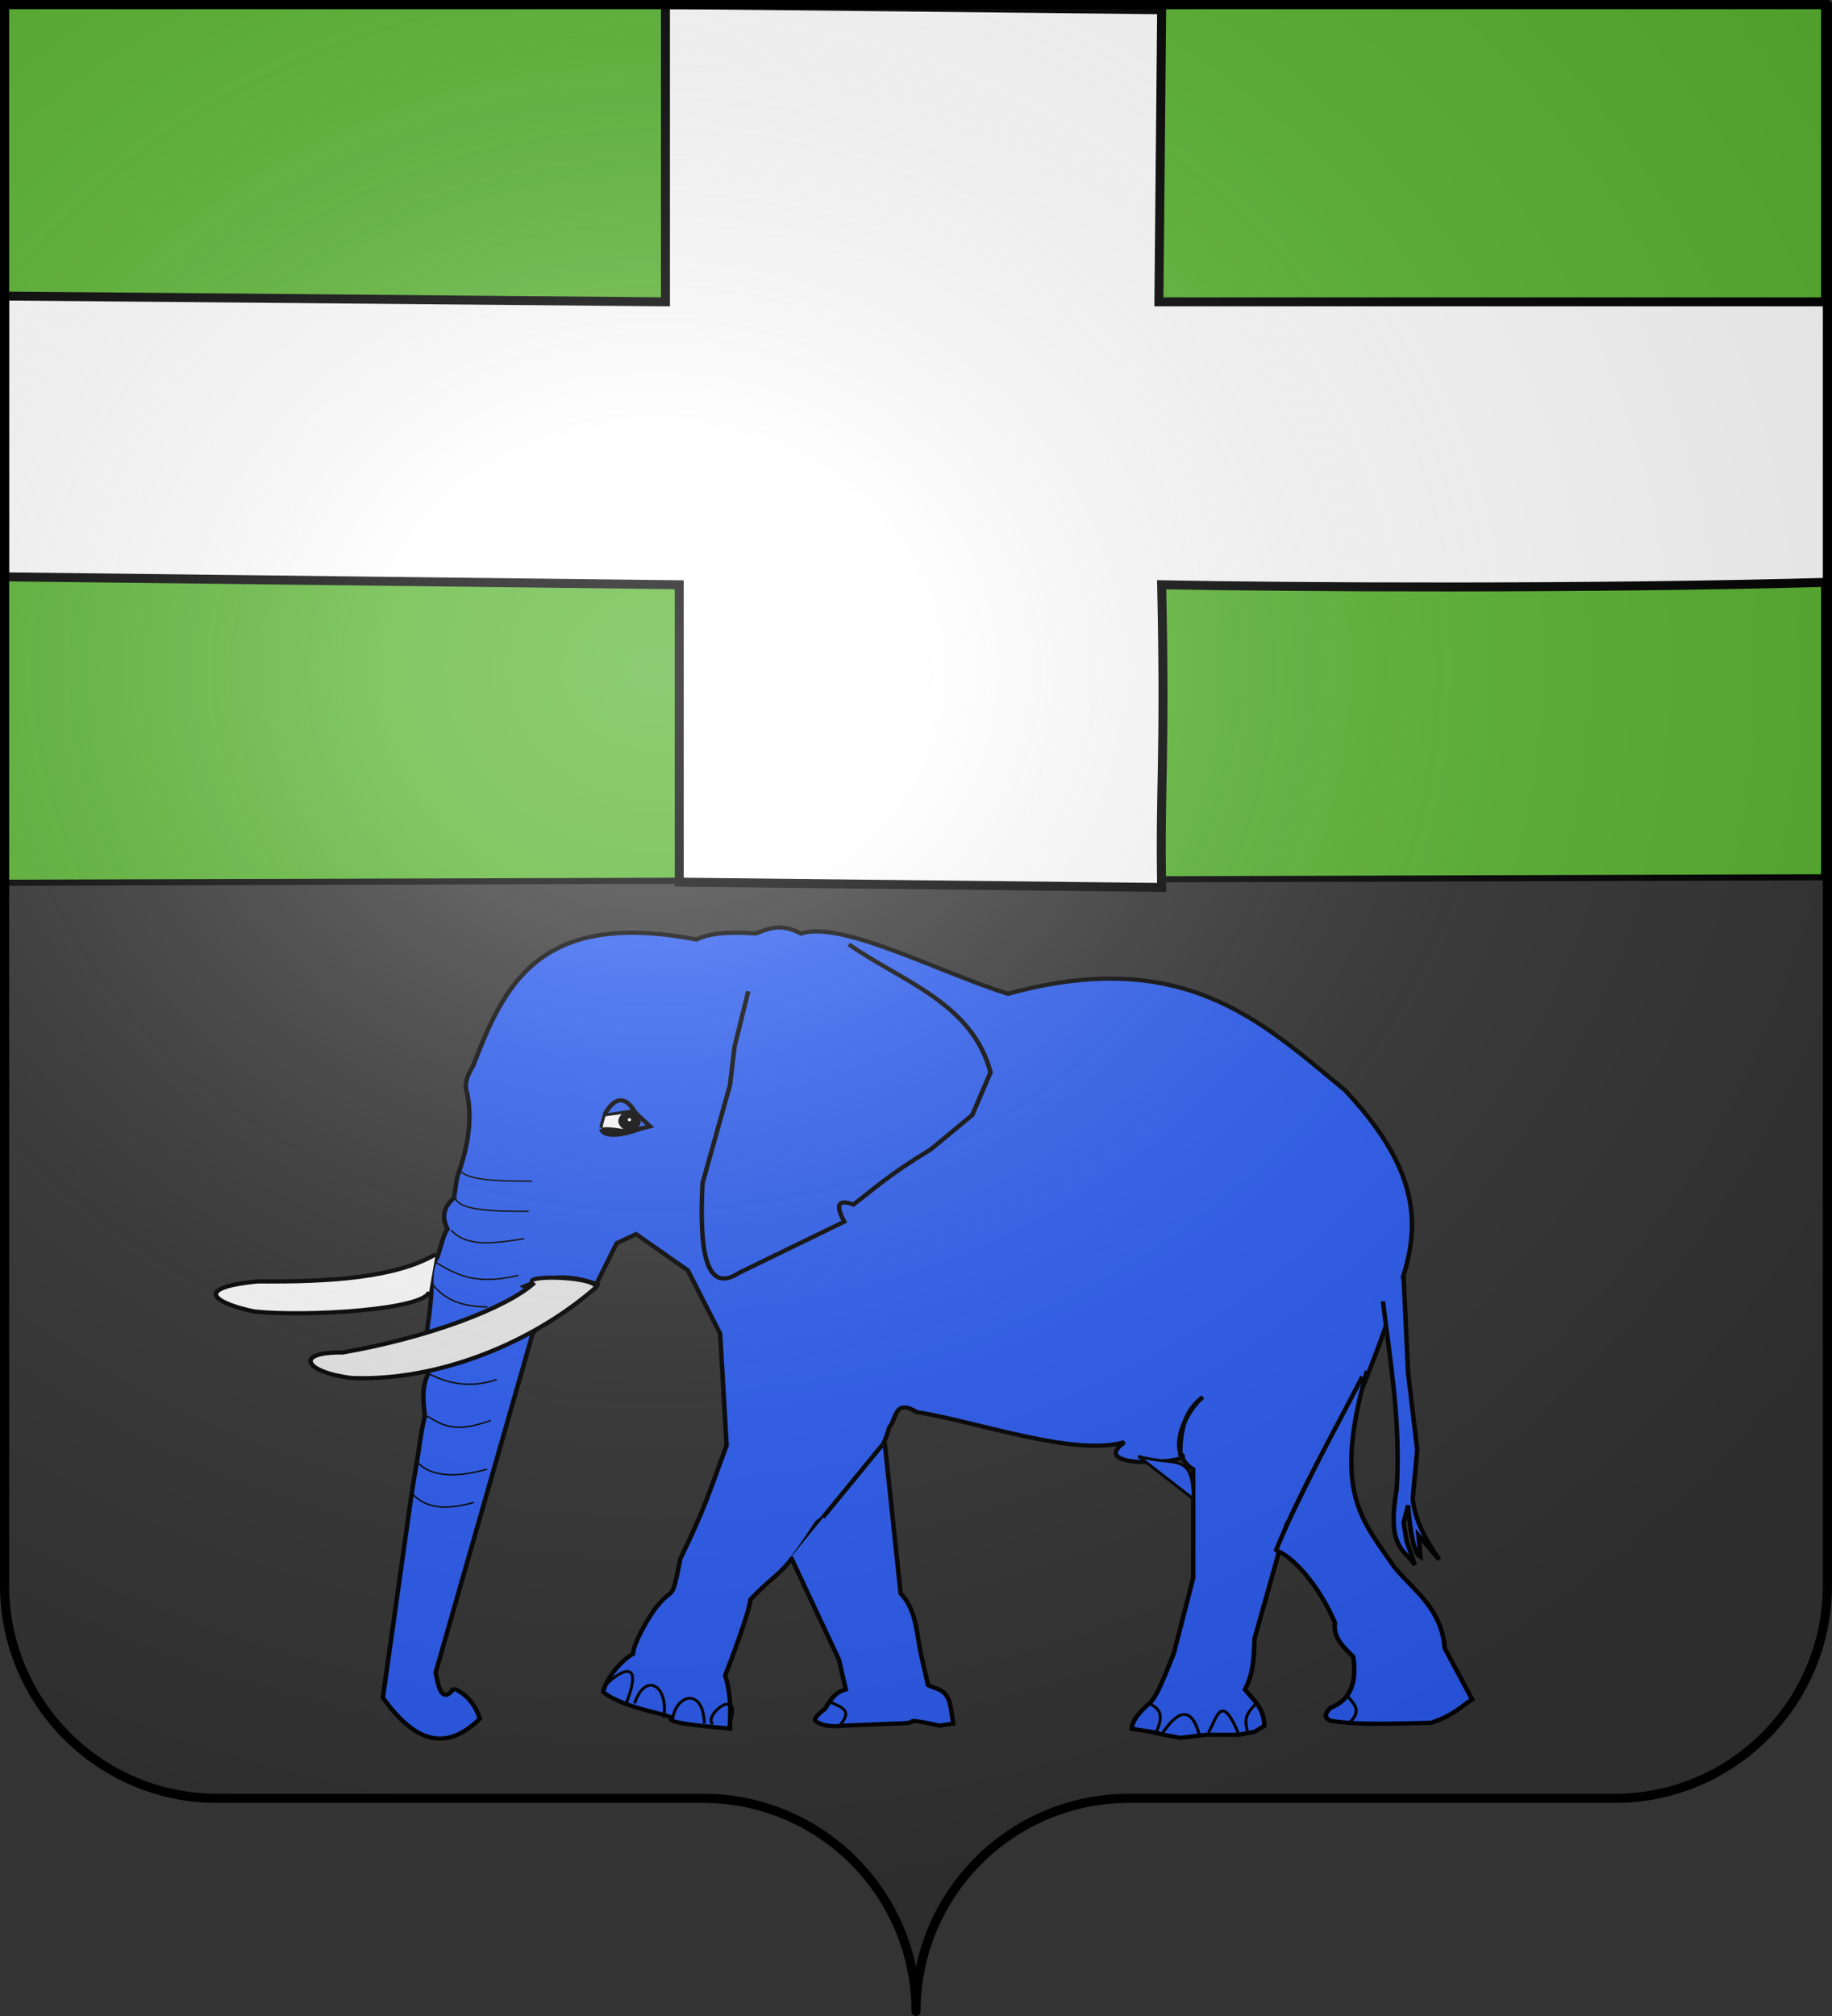 <svg xmlns="http://www.w3.org/2000/svg" xmlns:xlink="http://www.w3.org/1999/xlink" height="660" width="600" version="1.0"><rect width="100%" height="100%" fill="#333333" stroke="none"/><defs><linearGradient id="a"><stop style="stop-color:white;stop-opacity:.314" offset="0"/><stop offset=".19" style="stop-color:white;stop-opacity:.251"/><stop style="stop-color:#6b6b6b;stop-opacity:.125" offset=".6"/><stop style="stop-color:black;stop-opacity:.125" offset="1"/></linearGradient><linearGradient id="b"><stop style="stop-color:white;stop-opacity:0" offset="0"/><stop style="stop-color:black;stop-opacity:.646" offset="1"/></linearGradient><radialGradient xlink:href="#a" id="c" gradientUnits="userSpaceOnUse" gradientTransform="matrix(1.551 0 0 1.35 -227.894 -51.264)" cx="285.186" cy="200.448" fx="285.186" fy="200.448" r="300"/></defs><path style="fill:#5ab532;fill-opacity:1;fill-rule:evenodd;stroke:#000;stroke-width:2;stroke-linecap:butt;stroke-linejoin:miter;stroke-miterlimit:4;stroke-dasharray:none;stroke-opacity:1" d="M1 .274h596.4V287.2L1 289V.274z"/><path d="M182.22 685.893c8.723 4.241 14.323 11.605 17.285 21.607-19.107 19.952-39.972 22.338-64.82-15.125l19.446-147.648 4.32-28.09c1.441-11.433 2.882-20.255 4.322-25.928-.96-10.083-2.446-20.166 2.161-30.25-4.05-12.244-1.435-24.488 0-36.732.72-4.908 1.44-10.985 2.16-21.607.304-8.643-1.353-17.286 4.322-25.928 2.16-8.058 4.322-16.923 6.482-19.447-3.495-7.442-3.659-14.885 4.322-22.327l2.16-15.125c7.948-23.06 10.058-43.202 6.483-60.5-2.166-6.482.816-12.964 4.321-19.446 20.492-57.267 43.958-111.759 149.089-90.03 7.797-4.144 20.3-5.935 39.613-4.321 8.419-3.329 16.268-7.797 30.25 0 27.168-9.255 90.678 26.92 138.285 43.214 117.344-34.497 169.58 19.79 225.434 69.143 63.516 72.38 45.106 115.502 30.25 159.892-18.587 56.868-39.15 110.771-69.143 150.53l-21.607 82.106c-.499 12.244-.421 24.488-6.482 36.732 5.608 7.356 12.787 13.142 12.964 25.929l-6.482 4.321-10.803 2.16h-21.607l-17.286 2.162-10.804-2.161-8.643-2.16-12.964-2.161c.23-5.762 4.851-11.524 10.804-17.286 5.762-4.035 11.524-21.788 17.285-36.732l12.965-54.018v-77.785c-19.469-12.987-4.035-42.928 6.482-51.857-8.422 6.924-15.264 17.007-15.125 41.053 14.267 5.586-64.459 12.312-37.298-8.643-33.936 10.336-97.027-14.403-138.8-21.607-15.237-10.072-13.46 5.38-18.366 10.804-6.317 25.588-27.226 51.073-48.256 68.247-25.536 41.94-23.532 31.688-44.558 55.224-.427 7.922-13.87 46.392-16.877 54.314 4.788 17.14 3.043 29.378 3.162 38.205-4.654-.763-42.7-3.433-39.143-7.172 2.6-2.734-31.583-6.71-45.546-19.077 1.996-10.248 12.27-22.706 19.885-27.335.212-7.203 10.557-27.066 16.22-34.268 11.345-14.919 9.509-1.547 15.397-33.772 16.602-36.732 18.716-45.75 30.96-81.402l-4.321-79.946-21.607-45.375-34.571-25.929-12.965 6.483-13.859 29.879c-9.745 6.103-18.5 21.286-48.037 1.134 11.776-5.026 25.758-11.227 50.351-.872-3.505-.433.215-.343-22.806 9.786-11.52 5.069-14.551 14.894-21.827 24.894l-64.821 242.72c2.015 12.106 4.558 22.098 12.244 11.523z" style="fill:#2b5df2;fill-opacity:1;fill-rule:evenodd;stroke:#000;stroke-width:3;stroke-linecap:butt;stroke-linejoin:miter;stroke-miterlimit:4;stroke-dasharray:none;stroke-opacity:1" transform="matrix(.49 0 0 .457 59.393 239.35)"/><path d="M446.133 152.785c35.512 26.62 82.446 41.82 94.726 91.671l-12.222 30.557-27.502 24.446c-29.705 19.436-37.157 27.745-51.947 39.724-10.185-4.074-12.222 0-6.111 12.223l-70.281 36.668c-21.97 15.465-26.828-14.698-24.446-64.17l18.334-70.28 3.056-27.502 9.167-39.724" style="fill:none;fill-rule:evenodd;stroke:#000;stroke-width:3;stroke-linecap:butt;stroke-linejoin:miter;stroke-miterlimit:4;stroke-dasharray:none;stroke-opacity:1" transform="matrix(.49 0 0 .457 59.393 239.35)"/><path d="M183.3 231.604a7.022 5.942 0 1 1-14.045 0 7.022 5.942 0 1 1 14.045 0z" style="fill:#000;fill-opacity:1;fill-rule:evenodd;stroke:#000;stroke-width:1px;stroke-linecap:butt;stroke-linejoin:miter;stroke-opacity:1" transform="matrix(.49 0 0 .457 119.776 261.22)"/><path transform="matrix(.49 0 0 .457 120.305 268.629)" d="M176.818 214.319a1.62 1.62 0 1 1-3.241 0 1.62 1.62 0 1 1 3.241 0z" style="fill:#fff;fill-opacity:1;fill-rule:evenodd;stroke:#000;stroke-width:1px;stroke-linecap:butt;stroke-linejoin:miter;stroke-opacity:1"/><path d="M270.809 275.359c11.343-.36 15.352 3.97 32.41-1.08l-10.803-10.804-19.447 3.24-2.16 8.644z" style="fill:none;fill-opacity:1;fill-rule:evenodd;stroke:#000;stroke-width:3;stroke-linecap:butt;stroke-linejoin:miter;stroke-miterlimit:4;stroke-dasharray:none;stroke-opacity:1" transform="matrix(.49 0 0 .457 64.3 243.4)"/><path d="M293.496 264.555c-8.556-15.989-16.262-7.165-20.527 1.08" style="fill:none;fill-opacity:1;fill-rule:evenodd;stroke:#000;stroke-width:3;stroke-linecap:butt;stroke-linejoin:miter;stroke-miterlimit:4;stroke-dasharray:none;stroke-opacity:1" transform="matrix(.49 0 0 .457 64.3 243.4)"/><path d="M301.059 275.359c-18.613 8.187-30.003 7.296-31.33 1.08" style="fill:#000;fill-opacity:1;fill-rule:evenodd;stroke:#000;stroke-width:1px;stroke-linecap:butt;stroke-linejoin:miter;stroke-opacity:1" transform="matrix(.49 0 0 .457 64.3 243.4)"/><path d="M284.313 265.455c-2.67 3.061-3.783 6.662 1.08 10.804 0 0-11.343-2.16-13.504-1.08-.966.483 1.62-8.103 1.62-8.103l10.804-1.62z" style="fill:#fff;fill-opacity:1;fill-rule:evenodd;stroke:none;stroke-width:1px;stroke-linecap:butt;stroke-linejoin:miter;stroke-opacity:1" transform="matrix(.49 0 0 .457 64.3 243.4)"/><path d="M803.14 408.446c4.91 43.89 11.951 86.714 9.168 134.45-6.591 41.994 4.477 42.641 12.222 54.494l-5.663-17.407-1.899-12.92 2.979-12.453c1.518 19.78 3.884 34.477 8.272 37.04l-1.342-15.433 13.859 17.33c-7.67-12.747-15.654-25.181-17.733-43.52l3.055-35.141-6.111-55.003-3.056-70.28" style="fill:#2b5df2;fill-opacity:1;fill-rule:evenodd;stroke:#000;stroke-width:3;stroke-linecap:butt;stroke-linejoin:miter;stroke-miterlimit:4;stroke-dasharray:none;stroke-opacity:1" transform="matrix(.49 0 0 .457 59.393 239.35)"/><path d="M792.446 458.355C768.972 546 789.466 565.23 810.78 598.918c13.322 17.234 31.568 29.546 33.613 58.058l18.334 36.669c-8.037 5.602-12.06 11.204-27.502 16.806-23.264.347-47.78 1.944-67.225-1.528-2.686-1.713-5.277-3.473 0-9.167 13.776-5.71 17.785-18.746 15.279-36.668-6.525-6.924-13.595-13.574-12.223-24.446-11.205-27.602-28.52-47.858-39.724-51.947M470.069 509.284l10.695 108.477c10.686 11.718 10.586 28.83 13.75 44.308l4.584 21.39c5.84 3.363 13.215 2.117 15.279 16.806l1.528 10.695-9.168 1.528s-18.334-4.583-18.334-3.056c0 1.528-10.695 1.528-10.695 1.528l-35.14 1.528c-8.149 1.019-14.26 0-18.335-3.056-2.037-1.018 0-4.074 6.112-9.167 3.24-5.926 6.529-11.805 13.75-13.75l-4.583-21.39-32.085-73.337" style="fill:#2b5df2;fill-opacity:1;fill-rule:evenodd;stroke:#000;stroke-width:3;stroke-linecap:butt;stroke-linejoin:miter;stroke-miterlimit:4;stroke-dasharray:none;stroke-opacity:1" transform="matrix(.49 0 0 .457 59.393 239.35)"/><path d="m468.541 511.32-39.724 51.948" style="fill:none;fill-rule:evenodd;stroke:#000;stroke-width:3;stroke-linecap:butt;stroke-linejoin:miter;stroke-miterlimit:4;stroke-dasharray:none;stroke-opacity:1" transform="matrix(.49 0 0 .457 59.393 239.35)"/><path d="M731.332 587.714c15.896-41.762 36.439-80.467 58.058-125.284" style="fill:#000;fill-opacity:1;fill-rule:evenodd;stroke:#000;stroke-width:3;stroke-linecap:butt;stroke-linejoin:miter;stroke-miterlimit:4;stroke-dasharray:none;stroke-opacity:1" transform="matrix(.49 0 0 .457 59.393 239.35)"/><path d="M234.673 394.91c-5.09-5.841 44.294-3.873 42.287 3.793-43.254 40.372-106.05 67.067-162.88 64.745-31.299-3.95-39.818-18.705-6.112-18.334 56.432-10.49 109.39-31.691 128.052-49.988" style="fill:#ececec;fill-opacity:1;fill-rule:evenodd;stroke:#000;stroke-width:3;stroke-linecap:butt;stroke-linejoin:miter;stroke-miterlimit:4;stroke-dasharray:none;stroke-opacity:1" transform="matrix(.49 0 0 .457 59.393 239.35)"/><path d="M165.654 401.608c-2.6 12.823-81.37 18.097-116.678 14.197-23.437-5.042-44.98-16.566 2.16-21.608 49.025.577 92.708-2.853 118.84-19.446" style="fill:#fff;fill-opacity:1;fill-rule:evenodd;stroke:#000;stroke-width:3;stroke-linecap:butt;stroke-linejoin:miter;stroke-miterlimit:4;stroke-dasharray:none;stroke-opacity:1" transform="matrix(.49 0 0 .457 59.393 239.35)"/><path d="M164.113 490.702c9.64 5.64 17.434 13.123 42.78 3.056M180.286 357.517c10.927 12.778 30.037 9.19 48.892 6.112M183.342 334.862c2.673 7.936 22.003 9.302 48.891 9.167M168.064 396.5c10.043 13.964 25.278 15.834 36.668 16.02M170.224 380.697c13.093 8.298 26.02 16.76 55.003 9.167M161.952 458.355c16.297 10.186 32.594 12.223 48.892 6.112M185.503 313.255c2.673 7.936 22.002 9.302 48.891 9.167M153.68 545.552c7.396 8.9 18.45 14.144 41.885 7.006M158.002 523.944c7.396 8.902 22.77 11.984 46.206 4.846" style="fill:none;fill-rule:evenodd;stroke:#000;stroke-width:1px;stroke-linecap:butt;stroke-linejoin:miter;stroke-opacity:1" transform="matrix(.49 0 0 .457 59.393 239.35)"/><g style="stroke:#000;stroke-width:2;stroke-miterlimit:4;stroke-dasharray:none;stroke-opacity:1"><path d="M297.33 696.479c15.32-41.769-15.137-14.455-15.826-9.6M302.945 696.479c7.203-23.048 23.043-12.703 19.441 10.344M328.362 707.751c2.398-17.965 20.446-22.803 21.202 3.113M355.209 711.487c-7.155-6.784 21.86-29.978 10.57 1.847" style="fill:none;fill-rule:evenodd;stroke:#000;stroke-width:2;stroke-linecap:butt;stroke-linejoin:miter;stroke-miterlimit:4;stroke-dasharray:none;stroke-opacity:1" transform="matrix(.49 0 0 .457 59.393 239.35)"/></g><path style="fill:none;fill-rule:evenodd;stroke:#000;stroke-width:2;stroke-linecap:butt;stroke-linejoin:miter;stroke-miterlimit:4;stroke-dasharray:none;stroke-opacity:1" d="M440.021 712.488c7.662-10.023 3.925-12.173-6.111-16.806" transform="matrix(.49 0 0 .457 59.393 239.35)"/><g style="stroke:#000;stroke-width:2;stroke-miterlimit:4;stroke-dasharray:none;stroke-opacity:1"><path d="M651.374 717.58c6.827-15.484.35-17.665-4.584-21.389M655.958 717.58c9.44-14.99 18.972-20.395 24.445 1.529M686.515 717.58c5.838-11.728 8.705-28.31 19.862 0M712.488 716.053c-2.686-10.51.835-13.333 6.111-19.862M781.241 709.942c8.047-8.964 2.083-13.257-1.527-18.335" style="fill:none;fill-rule:evenodd;stroke:#000;stroke-width:2;stroke-linecap:butt;stroke-linejoin:miter;stroke-miterlimit:4;stroke-dasharray:none;stroke-opacity:1" transform="matrix(.49 0 0 .457 59.393 239.35)"/></g><path style="fill:#2b5df2;fill-opacity:1;fill-rule:evenodd;stroke:#000;stroke-width:2;stroke-linecap:butt;stroke-linejoin:miter;stroke-miterlimit:4;stroke-dasharray:none;stroke-opacity:1" d="M639.66 519.47c24.446 7.649 36.669-3.68 36.669 30.557" transform="matrix(.49 0 0 .457 59.393 239.35)"/><path style="fill:none;fill-rule:evenodd;stroke:#000;stroke-width:2;stroke-linecap:butt;stroke-linejoin:miter;stroke-miterlimit:4;stroke-dasharray:none;stroke-opacity:1" d="m676.329 550.027-36.669-30.558" transform="matrix(.49 0 0 .457 59.393 239.35)"/><path d="M217.941 1.469v97.356L1.47 96.907v91.936l220.987 2.596V288.8l157.997 1.731c-.602-33.608 1.23-41.296 0-99.092 40.549.792 139.567 1.427 220.72-.866l-.902-91.748h-220.72l.902-95.625-162.512-1.731z" style="fill:#fff;fill-opacity:1;fill-rule:evenodd;stroke:#000;stroke-width:2.938;stroke-linecap:butt;stroke-linejoin:miter;stroke-miterlimit:4;stroke-dasharray:none;stroke-opacity:1"/><path style="fill:url(#c);fill-opacity:1;fill-rule:evenodd;stroke:none;stroke-width:3;stroke-linecap:butt;stroke-linejoin:miter;stroke-miterlimit:4;stroke-dasharray:none;stroke-opacity:1" d="M1.5 1.5V518.99c0 38.505 31.203 69.755 69.65 69.755h159.2c38.447 0 69.65 31.25 69.65 69.754 0-38.504 31.203-69.754 69.65-69.754h159.2c38.447 0 69.65-31.25 69.65-69.755V1.5H1.5z"/><path style="fill:none;fill-opacity:1;fill-rule:nonzero;stroke:#000;stroke-width:3;stroke-linecap:round;stroke-linejoin:round;stroke-miterlimit:4;stroke-dasharray:none;stroke-dashoffset:0;stroke-opacity:1" d="M300 658.5c0-38.504 31.203-69.754 69.65-69.754h159.2c38.447 0 69.65-31.25 69.65-69.753V1.5H1.5v517.493c0 38.504 31.203 69.753 69.65 69.753h159.2c38.447 0 69.65 31.25 69.65 69.754z"/></svg>